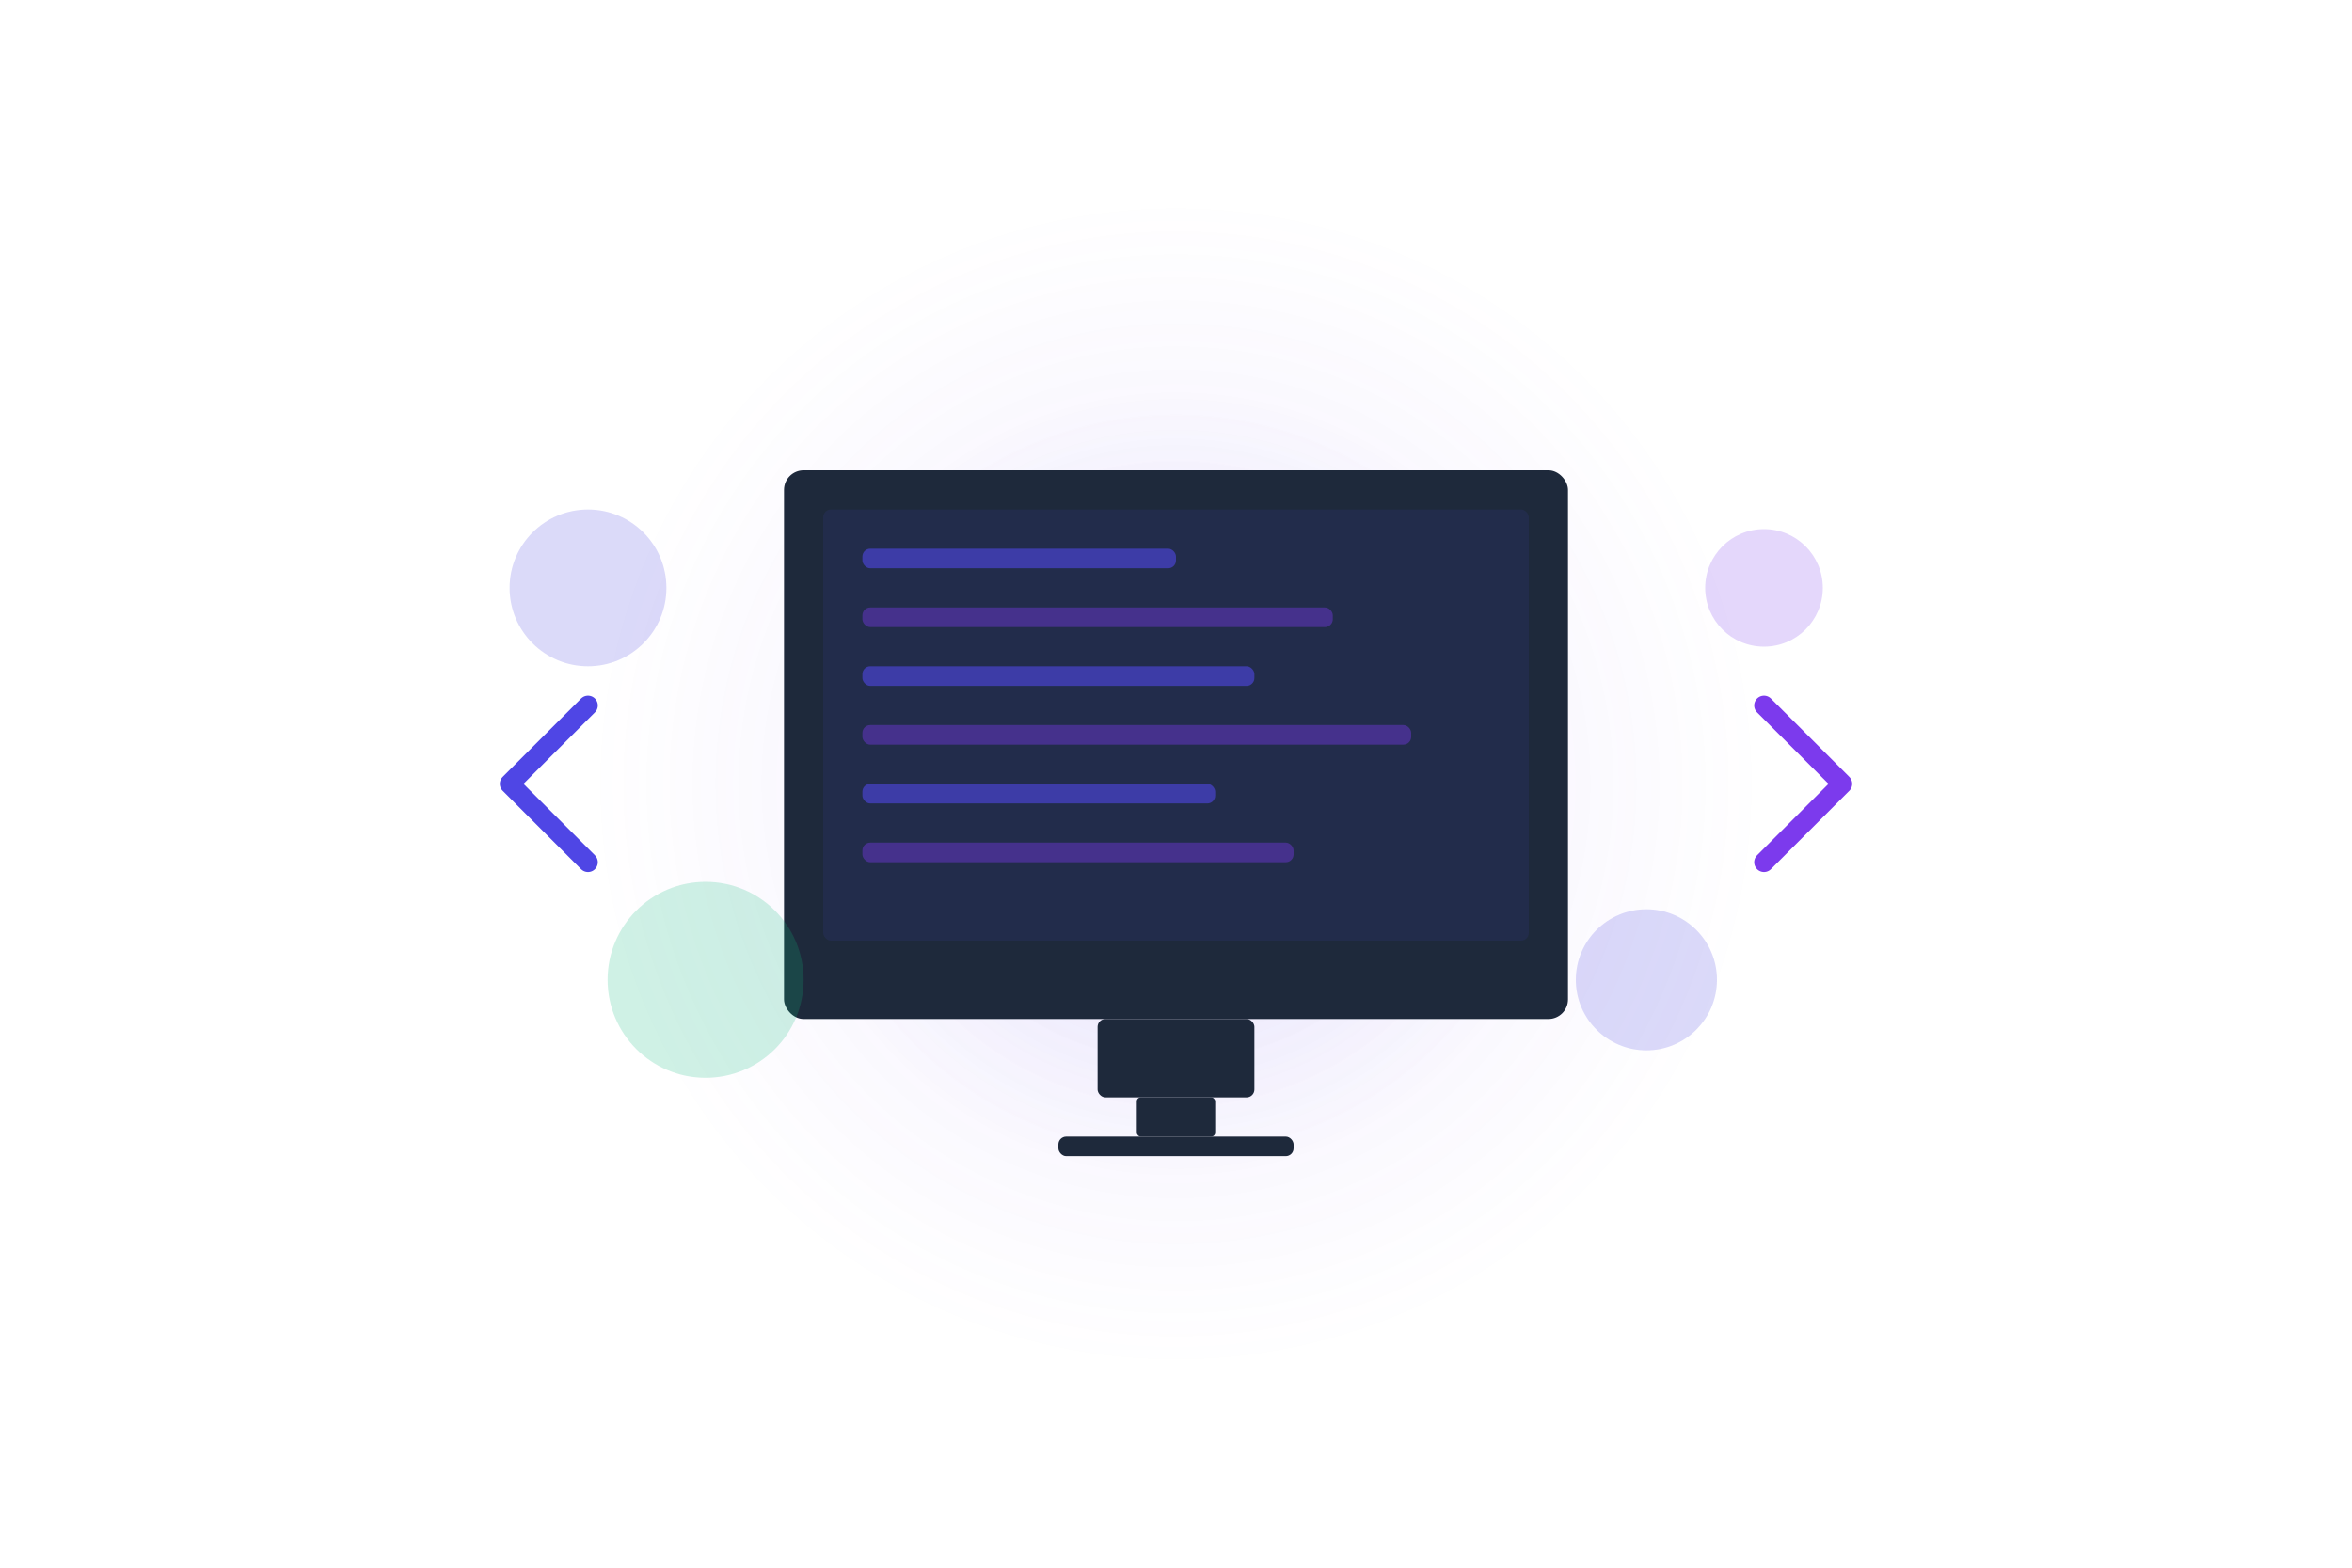 <?xml version="1.0" encoding="UTF-8"?>
<svg width="600" height="400" viewBox="0 0 600 400" fill="none" xmlns="http://www.w3.org/2000/svg">
  <!-- Background Elements -->
  <circle cx="300" cy="200" r="150" fill="url(#paint0_radial)" fill-opacity="0.1"/>
  <circle cx="300" cy="200" r="100" fill="url(#paint1_radial)" fill-opacity="0.1"/>
  
  <!-- Computer/Monitor -->
  <rect x="200" y="120" width="200" height="140" rx="5" fill="#1E293B"/>
  <rect x="210" y="130" width="180" height="110" rx="2" fill="#4F46E5" fill-opacity="0.1"/>
  
  <!-- Code on Screen -->
  <rect x="220" y="140" width="80" height="5" rx="2" fill="#4F46E5" fill-opacity="0.6"/>
  <rect x="220" y="155" width="120" height="5" rx="2" fill="#7C3AED" fill-opacity="0.4"/>
  <rect x="220" y="170" width="100" height="5" rx="2" fill="#4F46E5" fill-opacity="0.6"/>
  <rect x="220" y="185" width="140" height="5" rx="2" fill="#7C3AED" fill-opacity="0.4"/>
  <rect x="220" y="200" width="90" height="5" rx="2" fill="#4F46E5" fill-opacity="0.6"/>
  <rect x="220" y="215" width="110" height="5" rx="2" fill="#7C3AED" fill-opacity="0.4"/>
  
  <!-- Monitor Stand -->
  <rect x="280" y="260" width="40" height="20" rx="2" fill="#1E293B"/>
  <rect x="290" y="280" width="20" height="10" rx="1" fill="#1E293B"/>
  <rect x="270" y="290" width="60" height="5" rx="2" fill="#1E293B"/>
  
  <!-- Floating Elements -->
  <circle cx="150" cy="150" r="20" fill="#4F46E5" fill-opacity="0.2"/>
  <circle cx="450" cy="150" r="15" fill="#7C3AED" fill-opacity="0.2"/>
  <circle cx="180" cy="250" r="25" fill="#10B981" fill-opacity="0.2"/>
  <circle cx="420" cy="250" r="18" fill="#4F46E5" fill-opacity="0.2"/>
  
  <!-- Code Brackets -->
  <path d="M150 180L130 200L150 220" stroke="#4F46E5" stroke-width="5" stroke-linecap="round" stroke-linejoin="round"/>
  <path d="M450 180L470 200L450 220" stroke="#7C3AED" stroke-width="5" stroke-linecap="round" stroke-linejoin="round"/>
  
  <!-- Gradients -->
  <defs>
    <radialGradient id="paint0_radial" cx="0" cy="0" r="1" gradientUnits="userSpaceOnUse" gradientTransform="translate(300 200) rotate(90) scale(150)">
      <stop stop-color="#4F46E5"/>
      <stop offset="1" stop-color="#7C3AED" stop-opacity="0"/>
    </radialGradient>
    <radialGradient id="paint1_radial" cx="0" cy="0" r="1" gradientUnits="userSpaceOnUse" gradientTransform="translate(300 200) rotate(90) scale(100)">
      <stop stop-color="#7C3AED"/>
      <stop offset="1" stop-color="#4F46E5" stop-opacity="0"/>
    </radialGradient>
  </defs>
</svg>
